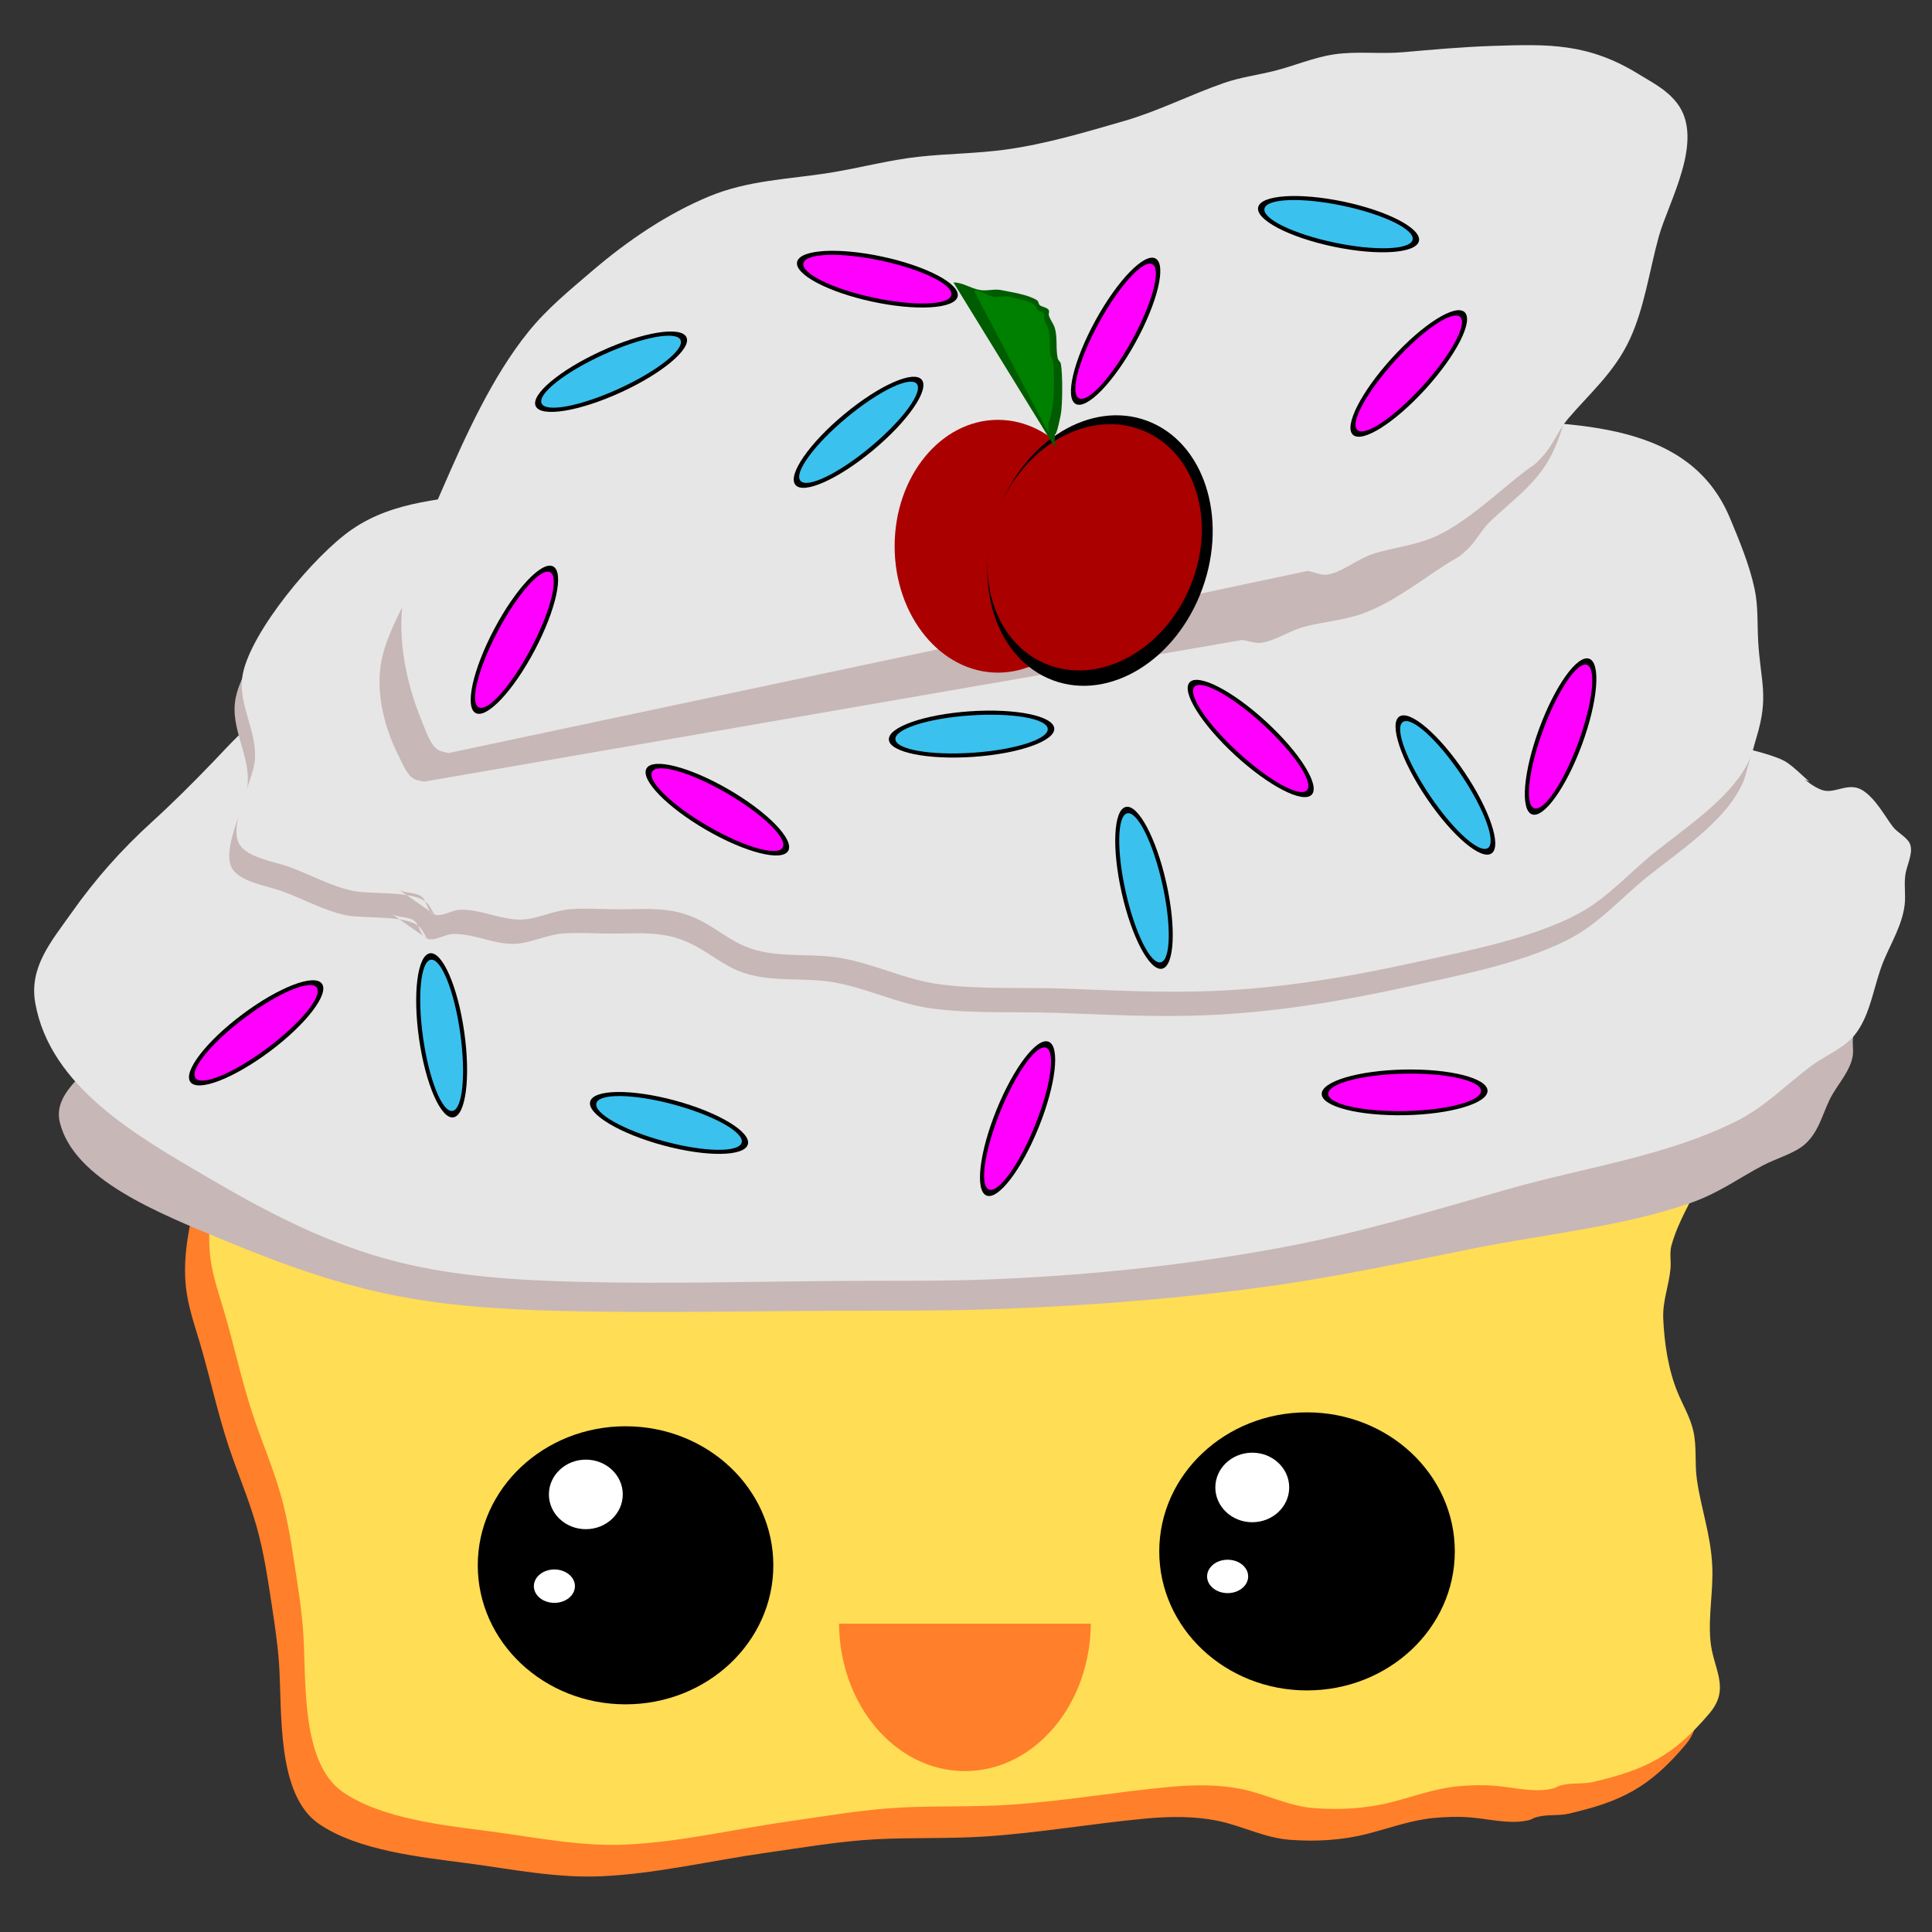 <?xml version="1.0" encoding="UTF-8" standalone="no"?>
<!-- Created with Inkscape (http://www.inkscape.org/) -->

<svg
   width="64"
   height="64"
   viewBox="0 0 64 64"
   version="1.1"
   id="svg5"
   inkscape:version="1.2.1 (9c6d41e410, 2022-07-14)"
   sodipodi:docname="cupcake_003.svg"
   xmlns:inkscape="http://www.inkscape.org/namespaces/inkscape"
   xmlns:sodipodi="http://sodipodi.sourceforge.net/DTD/sodipodi-0.dtd"
   xmlns="http://www.w3.org/2000/svg"
   xmlns:svg="http://www.w3.org/2000/svg">
  <rect x="0" y="0" width="64" height="64" fill="#333333" stroke="none"/>
  <sodipodi:namedview
     id="namedview7"
     pagecolor="#505050"
     bordercolor="#eeeeee"
     borderopacity="1"
     inkscape:showpageshadow="0"
     inkscape:pageopacity="0"
     inkscape:pagecheckerboard="0"
     inkscape:deskcolor="#505050"
     inkscape:document-units="px"
     showgrid="false"
     inkscape:zoom="13.73345"
     inkscape:cx="31.820118"
     inkscape:cy="32.584675"
     inkscape:window-width="1515"
     inkscape:window-height="1000"
     inkscape:window-x="-7"
     inkscape:window-y="0"
     inkscape:window-maximized="0"
     inkscape:current-layer="layer1" />
  <defs
     id="defs2" />
  <g
     inkscape:label="Layer 1"
     inkscape:groupmode="layer"
     id="layer1">
    <path
       style="fill:#ff7f2a;stroke-width:0.388"
       d="m 6.629,38.932 c -0.213,1.191 -0.588,2.348 -0.481,3.594 0.06,0.702 0.287,1.325 0.481,1.986 0.328,1.115 0.569,2.254 0.932,3.359 0.294,0.894 0.674,1.767 0.932,2.673 0.244,0.853 0.378,1.759 0.511,2.636 0.098,0.645 0.197,1.298 0.241,1.95 0.105,1.562 -0.096,4.321 1.323,5.291 1.304,0.891 3.397,1.101 4.902,1.3 1.477,0.195 2.956,0.5 4.451,0.433 1.822,-0.082 3.638,-0.521 5.444,-0.776 1.219,-0.172 2.44,-0.388 3.669,-0.451 1.192,-0.061 2.386,-0.014 3.579,-0.09 1.791,-0.115 3.567,-0.431 5.353,-0.596 0.802,-0.074 1.643,-0.083 2.436,0.09 0.791,0.173 1.498,0.55 2.316,0.614 0.861,0.067 1.746,0.018 2.586,-0.199 0.726,-0.187 1.446,-0.454 2.195,-0.524 0.4,-0.037 0.802,-0.05 1.203,-0.018 0.588,0.047 1.278,0.226 1.865,0.108 0.277,-0.055 0.128,-0.08 0.451,-0.144 0.316,-0.063 0.647,-0.016 0.962,-0.09 1.714,-0.403 2.642,-0.846 3.85,-2.275 0.711,-0.842 0.115,-1.47 0.03,-2.402 -0.075,-0.826 0.101,-1.664 0.06,-2.492 -0.051,-1.042 -0.375,-1.888 -0.511,-2.871 -0.074,-0.535 0.006,-1.076 -0.12,-1.607 -0.107,-0.449 -0.338,-0.829 -0.511,-1.246 -0.312,-0.75 -0.446,-1.639 -0.481,-2.456 -0.025,-0.587 0.19,-1.09 0.241,-1.661 0.022,-0.251 -0.038,-0.512 0.03,-0.758 0.221,-0.795 0.647,-1.46 0.992,-2.185 0.095,-0.201 -0.023,-0.418 0.06,-0.65 0.006,-0.016 0.15,-0.284 0.15,-0.271 0,0.059 -0.089,-0.008 -0.12,-0.217"
       id="path644-0" />
    <path
       style="fill:#ffdd55;stroke-width:0.388"
       d="m 7.429,37.883 c -0.213,1.191 -0.588,2.348 -0.481,3.594 0.06,0.702 0.287,1.325 0.481,1.986 0.328,1.115 0.569,2.254 0.932,3.359 0.294,0.894 0.674,1.767 0.932,2.673 0.244,0.853 0.378,1.759 0.511,2.636 0.098,0.645 0.197,1.298 0.241,1.95 0.105,1.562 -0.096,4.321 1.323,5.291 1.304,0.891 3.397,1.101 4.902,1.3 1.477,0.195 2.956,0.5 4.451,0.433 1.822,-0.082 3.638,-0.521 5.444,-0.776 1.219,-0.172 2.44,-0.388 3.669,-0.451 1.192,-0.061 2.386,-0.014 3.579,-0.09 1.791,-0.115 3.567,-0.431 5.353,-0.596 0.802,-0.074 1.643,-0.083 2.436,0.09 0.791,0.173 1.498,0.55 2.316,0.614 0.861,0.067 1.746,0.018 2.586,-0.199 0.726,-0.187 1.446,-0.454 2.195,-0.524 0.4,-0.037 0.802,-0.05 1.203,-0.018 0.588,0.047 1.278,0.226 1.865,0.108 0.277,-0.055 0.128,-0.08 0.451,-0.144 0.316,-0.063 0.647,-0.016 0.962,-0.09 1.714,-0.403 2.642,-0.846 3.85,-2.275 0.711,-0.842 0.115,-1.47 0.03,-2.402 -0.075,-0.826 0.101,-1.664 0.06,-2.492 -0.051,-1.042 -0.375,-1.888 -0.511,-2.871 -0.074,-0.535 0.006,-1.076 -0.12,-1.607 -0.107,-0.449 -0.338,-0.829 -0.511,-1.246 -0.312,-0.75 -0.446,-1.639 -0.481,-2.456 -0.025,-0.587 0.19,-1.09 0.241,-1.661 0.022,-0.251 -0.038,-0.512 0.03,-0.758 0.221,-0.795 0.647,-1.46 0.992,-2.185 0.095,-0.201 -0.023,-0.418 0.06,-0.65 0.006,-0.016 0.15,-0.284 0.15,-0.271 0,0.059 -0.089,-0.008 -0.12,-0.217"
       id="path644" />
    <path
       style="fill:#c8b7b7;stroke-width:0.29"
       d="m 58.345,32.228 c -0.24,-0.144 -0.456,-0.308 -0.721,-0.432 -0.599,-0.281 -3.341,-0.597 -4.096,-0.727 -0.81,-0.14 -1.357,-0.261 -2.163,-0.379 -2.049,-0.301 -4.124,-0.487 -6.201,-0.685 -2.072,-0.198 -4.129,-0.457 -6.201,-0.653 -1.66,-0.157 -3.345,-0.211 -5.019,-0.274 -1.685,-0.064 -3.325,-0.177 -4.99,-0.358 -1.259,-0.137 -2.497,-0.309 -3.778,-0.337 -1.691,-0.037 -3.35,0.187 -5.019,0.327 -1.216,0.102 -2.431,0.164 -3.634,0.327 -1.622,0.219 -3.183,0.558 -4.73,0.938 -0.784,0.193 -1.555,0.364 -2.279,0.643 -0.761,0.293 -1.325,0.768 -1.904,1.191 -0.618,0.451 -1.242,0.892 -1.904,1.317 -0.987,0.633 -1.813,1.29 -2.567,2.044 -0.636,0.636 -1.357,1.215 -1.154,2.023 0.473,1.88 3.216,2.973 5.48,3.909 1.906,0.787 3.862,1.511 6.057,1.896 1.87,0.329 3.813,0.407 5.74,0.443 2.817,0.051 5.633,-0.01 8.451,-0.021 1.499,-0.006 3.001,0.008 4.499,-0.032 3.11,-0.081 6.234,-0.31 9.287,-0.706 2.488,-0.322 4.852,-0.829 7.268,-1.317 2.409,-0.486 4.994,-0.73 7.239,-1.517 0.94,-0.33 1.584,-0.816 2.394,-1.243 0.433,-0.228 1.046,-0.398 1.384,-0.695 0.518,-0.455 0.604,-1.129 0.923,-1.665 0.245,-0.411 0.582,-0.797 0.663,-1.243 0.043,-0.234 -0.028,-0.471 0.029,-0.706 0.046,-0.191 0.25,-0.471 0.144,-0.664 -0.081,-0.147 -0.41,-0.26 -0.548,-0.39 -0.275,-0.259 -0.545,-0.625 -0.952,-0.811 -0.455,-0.208 -0.894,0.09 -1.298,-0.011 C 58.186,32.277 57.894,31.859 57.134,31.859"
       id="path575-3" />
    <path
       style="fill:#e6e6e6;stroke-width:0.36"
       d="m 59.935,25.89 c -0.251,-0.213 -0.476,-0.455 -0.752,-0.639 -0.625,-0.416 -3.484,-0.882 -4.271,-1.075 -0.844,-0.207 -1.415,-0.386 -2.256,-0.561 -2.137,-0.445 -4.3,-0.719 -6.466,-1.012 -2.161,-0.292 -4.305,-0.676 -6.466,-0.966 -1.731,-0.232 -3.488,-0.311 -5.233,-0.405 -1.757,-0.094 -3.467,-0.262 -5.203,-0.53 -1.313,-0.202 -2.604,-0.457 -3.94,-0.498 -1.763,-0.055 -3.493,0.276 -5.233,0.483 -1.268,0.15 -2.535,0.242 -3.789,0.483 -1.692,0.324 -3.319,0.824 -4.932,1.386 -0.817,0.285 -1.622,0.539 -2.376,0.95 -0.793,0.433 -1.381,1.135 -1.985,1.76 -0.644,0.667 -1.295,1.319 -1.985,1.947 -1.029,0.936 -1.89,1.907 -2.677,3.022 -0.663,0.94 -1.415,1.797 -1.203,2.991 0.493,2.779 3.353,4.396 5.714,5.779 1.987,1.164 4.027,2.234 6.316,2.804 1.95,0.486 3.977,0.602 5.985,0.654 2.937,0.076 5.874,-0.015 8.812,-0.031 1.564,-0.009 3.129,0.011 4.692,-0.047 3.243,-0.12 6.501,-0.459 9.684,-1.044 2.594,-0.477 5.06,-1.226 7.579,-1.947 2.512,-0.719 5.207,-1.079 7.549,-2.243 0.98,-0.487 1.652,-1.207 2.496,-1.838 0.451,-0.338 1.09,-0.589 1.444,-1.028 0.541,-0.672 0.63,-1.668 0.962,-2.461 0.255,-0.608 0.607,-1.179 0.692,-1.838 0.044,-0.346 -0.029,-0.696 0.03,-1.044 0.048,-0.283 0.261,-0.696 0.15,-0.981 -0.084,-0.218 -0.427,-0.384 -0.571,-0.576 -0.287,-0.382 -0.568,-0.925 -0.992,-1.199 -0.475,-0.307 -0.932,0.133 -1.353,-0.016 -0.588,-0.207 -0.892,-0.826 -1.684,-0.826"
       id="path575" />
    <path
       style="fill:#c8b7b7;fill-opacity:1;stroke-width:0.36"
       d="m 14.153,31.098 c -0.09,-0.135 -0.148,-0.293 -0.271,-0.404 -0.431,-0.39 -1.808,-0.254 -2.406,-0.373 C 10.731,30.171 10.02,29.762 9.311,29.511 8.864,29.353 8.009,29.222 7.717,28.811 7.286,28.206 8.119,26.735 8.198,26.027 8.311,25.022 7.604,24.133 7.807,23.119 c 0.282,-1.409 2.36,-3.913 3.609,-4.775 1.417,-0.977 3.082,-0.992 4.752,-1.26 0.042,-0.007 1.68,-0.309 1.774,-0.327 3.296,-0.622 6.605,-1.24 9.955,-1.571 2.679,-0.265 5.373,-0.157 8.06,-0.28 2.399,-0.109 4.788,-0.384 7.188,-0.451 1.705,-0.048 3.385,0.09 5.083,0.202 3.305,0.219 7.424,-0.093 8.842,3.313 0.313,0.751 0.642,1.542 0.812,2.333 0.125,0.581 0.088,1.142 0.12,1.726 0.076,1.361 0.368,1.825 -0.06,3.219 -0.129,0.421 -0.113,0.513 -0.301,0.871 -0.607,1.159 -2.03,2.093 -3.068,2.924 -0.774,0.619 -1.505,1.441 -2.376,1.944 -1.523,0.879 -3.884,1.329 -5.624,1.711 -2.183,0.479 -4.371,0.84 -6.616,0.933 -1.649,0.068 -3.286,-0.019 -4.932,-0.078 -1.363,-0.049 -2.766,0.035 -4.12,-0.14 -1.141,-0.147 -2.151,-0.673 -3.278,-0.871 -0.937,-0.165 -1.902,-0.013 -2.827,-0.264 -1.061,-0.289 -1.548,-1.103 -2.827,-1.306 -0.619,-0.099 -1.27,-0.036 -1.895,-0.047 -0.48,-0.009 -0.964,-0.039 -1.444,0 -0.489,0.04 -0.936,0.261 -1.414,0.327 -0.743,0.103 -1.494,-0.343 -2.226,-0.311 -0.286,0.013 -0.572,0.244 -0.842,0.156 -0.227,-0.075 -0.235,-0.391 -0.391,-0.56 -0.185,-0.201 -0.597,-0.113 -0.812,-0.28"
       id="path577-9" />
    <path
       style="fill:#e6e6e6;stroke-width:0.36"
       d="M 14.392,30.293 C 14.302,30.158 14.244,30 14.121,29.889 13.691,29.499 12.313,29.635 11.715,29.515 10.97,29.366 10.259,28.958 9.55,28.707 9.103,28.548 8.248,28.417 7.956,28.007 7.525,27.402 8.357,25.931 8.437,25.223 8.55,24.217 7.843,23.329 8.046,22.315 8.328,20.905 10.406,18.401 11.655,17.54 c 1.417,-0.977 3.082,-0.992 4.752,-1.26 0.042,-0.007 1.68,-0.309 1.774,-0.327 3.296,-0.622 6.605,-1.24 9.955,-1.571 2.679,-0.265 5.373,-0.157 8.06,-0.28 2.399,-0.109 4.788,-0.384 7.188,-0.451 1.705,-0.048 3.385,0.09 5.083,0.202 3.305,0.219 7.424,-0.093 8.842,3.313 0.313,0.751 0.642,1.542 0.812,2.333 0.125,0.581 0.088,1.142 0.12,1.726 0.076,1.361 0.368,1.825 -0.06,3.219 -0.129,0.421 -0.113,0.513 -0.301,0.871 -0.607,1.159 -2.03,2.093 -3.068,2.924 -0.774,0.619 -1.505,1.441 -2.376,1.944 -1.523,0.879 -3.884,1.329 -5.624,1.711 -2.183,0.479 -4.371,0.84 -6.616,0.933 -1.649,0.068 -3.286,-0.019 -4.932,-0.078 -1.363,-0.049 -2.766,0.035 -4.12,-0.14 -1.141,-0.147 -2.151,-0.673 -3.278,-0.871 -0.937,-0.165 -1.902,-0.013 -2.827,-0.264 -1.061,-0.289 -1.548,-1.103 -2.827,-1.306 -0.619,-0.099 -1.27,-0.036 -1.895,-0.047 -0.48,-0.009 -0.964,-0.039 -1.444,0 -0.489,0.04 -0.936,0.261 -1.414,0.327 -0.743,0.103 -1.494,-0.343 -2.226,-0.311 -0.286,0.013 -0.572,0.244 -0.842,0.156 -0.227,-0.075 -0.235,-0.391 -0.391,-0.56 C 13.815,29.532 13.404,29.62 13.189,29.453"
       id="path577" />
    <path
       style="fill:#c8b7b7;fill-opacity:1;stroke-width:0.388"
       d="m 14.049,25.893 c -0.11,-0.03 -0.229,-0.036 -0.331,-0.09 -0.242,-0.128 -0.397,-0.533 -0.511,-0.758 -0.506,-0.998 -0.824,-2.288 -0.511,-3.413 0.231,-0.833 0.74,-1.734 1.143,-2.492 0.766,-1.444 1.6,-2.946 2.737,-4.099 0.595,-0.604 1.334,-1.095 2.015,-1.571 1.138,-0.795 2.371,-1.471 3.669,-1.914 1.25,-0.427 2.529,-0.445 3.819,-0.614 0.944,-0.124 1.878,-0.332 2.827,-0.415 0.903,-0.079 1.805,-0.08 2.707,-0.181 1.258,-0.14 2.526,-0.448 3.759,-0.74 1.065,-0.253 2.076,-0.674 3.128,-0.975 0.513,-0.147 1.043,-0.203 1.564,-0.307 0.643,-0.129 1.273,-0.355 1.925,-0.433 0.717,-0.086 1.447,-0.003 2.165,-0.054 0.946,-0.068 1.878,-0.137 2.827,-0.163 1.772,-0.047 3.017,-0.078 4.632,0.74 0.407,0.206 0.843,0.379 1.173,0.722 0.914,0.951 -0.27,2.561 -0.571,3.467 -0.29,0.871 -0.45,1.818 -0.902,2.618 -0.485,0.859 -1.274,1.404 -1.955,2.059 -0.287,0.276 -0.46,0.647 -0.752,0.921 -0.347,0.326 -0.291,0.228 -0.722,0.506 -0.853,0.549 -1.677,1.195 -2.617,1.571 -0.664,0.266 -1.39,0.305 -2.075,0.488 -0.459,0.123 -0.922,0.445 -1.383,0.524 -0.22,0.038 -0.441,-0.06 -0.662,-0.09"
       id="path579-3" />
    <path
       style="fill:#e6e6e6;stroke-width:0.451"
       d="m 14.847,24.948 c -0.116,-0.039 -0.24,-0.047 -0.348,-0.116 -0.254,-0.165 -0.417,-0.685 -0.537,-0.975 -0.532,-1.284 -0.865,-2.941 -0.537,-4.388 0.243,-1.071 0.778,-2.229 1.201,-3.204 0.805,-1.856 1.681,-3.788 2.875,-5.271 0.625,-0.776 1.402,-1.408 2.117,-2.02 1.196,-1.023 2.49,-1.891 3.855,-2.461 1.313,-0.549 2.657,-0.572 4.013,-0.789 0.992,-0.159 1.973,-0.427 2.97,-0.534 C 31.403,5.088 32.352,5.086 33.299,4.957 34.62,4.778 35.952,4.381 37.248,4.005 38.368,3.681 39.43,3.138 40.535,2.752 c 0.539,-0.189 1.096,-0.261 1.643,-0.395 0.676,-0.166 1.337,-0.457 2.022,-0.557 0.753,-0.111 1.52,-0.004 2.275,-0.07 0.993,-0.087 1.973,-0.176 2.97,-0.209 1.862,-0.061 3.169,-0.1 4.866,0.952 0.428,0.265 0.886,0.487 1.232,0.929 0.96,1.222 -0.283,3.293 -0.6,4.458 -0.305,1.12 -0.473,2.337 -0.948,3.367 -0.51,1.105 -1.338,1.806 -2.054,2.647 -0.301,0.354 -0.484,0.832 -0.79,1.184 -0.365,0.419 -0.305,0.293 -0.758,0.65 -0.896,0.706 -1.761,1.536 -2.749,2.02 -0.698,0.342 -1.46,0.392 -2.18,0.627 -0.483,0.158 -0.969,0.572 -1.453,0.673 -0.231,0.048 -0.463,-0.077 -0.695,-0.116"
       id="path579" />
    <g
       id="g4381"
       inkscape:label="mouth"
       transform="matrix(1.181,0,0,1.2,-1.581,-12.447)">
      <ellipse
         style="fill:#ff7f2a;fill-opacity:1"
         id="path1856"
         cx="28.404"
         cy="55.157"
         rx="3.531"
         ry="4.107" />
      <rect
         style="fill:#ffdd55;fill-opacity:1"
         id="rect4376"
         width="9.442"
         height="4.299"
         x="23.798"
         y="50.896" />
    </g>
    <g
       id="g4580"
       inkscape:label="left-eye"
       transform="matrix(1.181,0,0,1.2,-1.581,-12.447)">
      <ellipse
         style="fill:#000000;fill-opacity:1"
         id="path1339"
         cx="18.885"
         cy="53.583"
         rx="4.145"
         ry="3.838" />
      <ellipse
         style="fill:#ffffff;fill-opacity:1"
         id="path4487"
         cx="17.771"
         cy="51.626"
         rx="1.036"
         ry="0.96" />
      <ellipse
         style="fill:#ffffff;fill-opacity:1;stroke-width:0.516"
         id="path4487-9"
         cx="16.889"
         cy="54.159"
         rx="0.576"
         ry="0.461" />
    </g>
    <g
       id="g4575"
       inkscape:label="right-eye"
       transform="matrix(1.181,0,0,1.2,-1.581,-12.447)">
      <ellipse
         style="fill:#000000;fill-opacity:1"
         id="path1339-5"
         cx="38"
         cy="53.199"
         rx="4.145"
         ry="3.838" />
      <ellipse
         style="fill:#ffffff;fill-opacity:1"
         id="path4487-8"
         cx="36.464"
         cy="51.434"
         rx="1.036"
         ry="0.96" />
      <ellipse
         style="fill:#ffffff;fill-opacity:1;stroke-width:0.516"
         id="path4487-9-8"
         cx="35.773"
         cy="53.89"
         rx="0.576"
         ry="0.461" />
    </g>
    <g
       id="g4735"
       transform="matrix(-0.445,0.791,-1.199,-0.696,47.422,30.888)"
       inkscape:highlight-color="#ee3bee"
       inkscape:label="pink-sprinkle">
      <ellipse
         style="fill:#000000;fill-opacity:1;stroke-width:1.152"
         id="path4709-1"
         cx="9.212"
         cy="16.313"
         rx="0.844"
         ry="1.958" />
      <ellipse
         style="fill:#ff00ff;fill-opacity:1"
         id="path4709"
         cx="9.212"
         cy="16.313"
         rx="0.691"
         ry="1.804" />
    </g>
    <g
       id="g4735-58"
       transform="matrix(-0.785,-0.433,0.676,-1.23,33.16,35.026)"
       inkscape:highlight-color="#ee3bee"
       inkscape:label="pink-sprinkle">
      <ellipse
         style="fill:#000000;fill-opacity:1;stroke-width:1.152"
         id="path4709-1-25"
         cx="9.212"
         cy="16.313"
         rx="0.844"
         ry="1.958" />
      <ellipse
         style="fill:#ff00ff;fill-opacity:1"
         id="path4709-15"
         cx="9.212"
         cy="16.313"
         rx="0.691"
         ry="1.804" />
    </g>
    <g
       id="g4735-58-05"
       transform="matrix(-0.608,0.659,-1.033,-0.95,63.883,33.89)"
       inkscape:highlight-color="#ee3bee"
       inkscape:label="pink-sprinkle">
      <ellipse
         style="fill:#000000;fill-opacity:1;stroke-width:1.152"
         id="path4709-1-25-5"
         cx="9.212"
         cy="16.313"
         rx="0.844"
         ry="1.958" />
      <ellipse
         style="fill:#ff00ff;fill-opacity:1"
         id="path4709-15-2"
         cx="9.212"
         cy="16.313"
         rx="0.691"
         ry="1.804" />
    </g>
    <g
       id="g4735-58-9"
       transform="matrix(-0.662,-0.605,0.944,-1.038,37.366,34.878)"
       inkscape:highlight-color="#ee3bee"
       inkscape:label="pink-sprinkle">
      <ellipse
         style="fill:#000000;fill-opacity:1;stroke-width:1.152"
         id="path4709-1-25-9"
         cx="9.212"
         cy="16.313"
         rx="0.844"
         ry="1.958" />
      <ellipse
         style="fill:#ff00ff;fill-opacity:1"
         id="path4709-15-7"
         cx="9.212"
         cy="16.313"
         rx="0.691"
         ry="1.804" />
    </g>
    <g
       id="g4735-58-4"
       transform="matrix(-0.792,-0.421,0.656,-1.24,13.635,45.299)"
       inkscape:highlight-color="#ee3bee"
       inkscape:label="pink-sprinkle">
      <ellipse
         style="fill:#000000;fill-opacity:1;stroke-width:1.152"
         id="path4709-1-25-94"
         cx="9.212"
         cy="16.313"
         rx="0.844"
         ry="1.958" />
      <ellipse
         style="fill:#ff00ff;fill-opacity:1"
         id="path4709-15-4"
         cx="9.212"
         cy="16.313"
         rx="0.691"
         ry="1.804" />
    </g>
    <g
       id="g4735-58-43"
       transform="matrix(-0.016,-0.896,1.403,-0.028,23.79,44.897)"
       inkscape:highlight-color="#ee3bee"
       inkscape:label="pink-sprinkle">
      <ellipse
         style="fill:#000000;fill-opacity:1;stroke-width:1.152"
         id="path4709-1-25-99"
         cx="9.212"
         cy="16.313"
         rx="0.844"
         ry="1.958" />
      <ellipse
         style="fill:#ff00ff;fill-opacity:1"
         id="path4709-15-5"
         cx="9.212"
         cy="16.313"
         rx="0.691"
         ry="1.804" />
    </g>
    <g
       id="g4735-58-7"
       transform="matrix(-0.84,-0.312,0.485,-1.316,51.523,48.741)"
       inkscape:highlight-color="#ee3bee"
       inkscape:label="pink-sprinkle">
      <ellipse
         style="fill:#000000;fill-opacity:1;stroke-width:1.152"
         id="path4709-1-25-6"
         cx="9.212"
         cy="16.313"
         rx="0.844"
         ry="1.958" />
      <ellipse
         style="fill:#ff00ff;fill-opacity:1"
         id="path4709-15-1"
         cx="9.212"
         cy="16.313"
         rx="0.691"
         ry="1.804" />
    </g>
    <g
       id="g4735-58-0"
       transform="matrix(-0.83,-0.338,0.526,-1.301,32.774,61.393)"
       inkscape:highlight-color="#ee3bee"
       inkscape:label="pink-sprinkle">
      <ellipse
         style="fill:#000000;fill-opacity:1;stroke-width:1.152"
         id="path4709-1-25-92"
         cx="9.212"
         cy="16.313"
         rx="0.844"
         ry="1.958" />
      <ellipse
         style="fill:#ff00ff;fill-opacity:1"
         id="path4709-15-9"
         cx="9.212"
         cy="16.313"
         rx="0.691"
         ry="1.804" />
    </g>
    <g
       id="g4735-2"
       transform="matrix(-0.53,-0.734,1.113,-0.831,-4.789,54.532)"
       inkscape:highlight-color="#ee3bee"
       inkscape:label="pink-sprinkle">
      <ellipse
         style="fill:#000000;fill-opacity:1;stroke-width:1.152"
         id="path4709-1-6"
         cx="9.212"
         cy="16.313"
         rx="0.844"
         ry="1.958" />
      <ellipse
         style="fill:#ff00ff;fill-opacity:1"
         id="path4709-6"
         cx="9.212"
         cy="16.313"
         rx="0.691"
         ry="1.804" />
    </g>
    <g
       id="g4735-2-2"
       transform="matrix(0.205,-0.882,1.358,0.293,5.023,12.593)"
       inkscape:highlight-color="#ee3bee"
       inkscape:label="pink-sprinkle">
      <ellipse
         style="fill:#000000;fill-opacity:1;stroke-width:1.152"
         id="path4709-1-6-7"
         cx="9.212"
         cy="16.313"
         rx="0.844"
         ry="1.958" />
      <ellipse
         style="fill:#ff00ff;fill-opacity:1"
         id="path4709-6-3"
         cx="9.212"
         cy="16.313"
         rx="0.691"
         ry="1.804" />
    </g>
    <g
       id="g4735-5"
       transform="matrix(-0.568,-0.705,1.069,-0.889,16.235,35.317)"
       inkscape:highlight-color="#3bc1ee"
       inkscape:label="blue-sprinkle">
      <ellipse
         style="fill:#000000;fill-opacity:1;stroke-width:1.152"
         id="path4709-1-2"
         cx="9.212"
         cy="16.313"
         rx="0.844"
         ry="1.958" />
      <ellipse
         style="fill:#3bc1ee;fill-opacity:1"
         id="path4709-3"
         cx="9.212"
         cy="16.313"
         rx="0.691"
         ry="1.804" />
    </g>
    <g
       id="g4735-5-6"
       transform="matrix(0.2,-0.883,1.36,0.286,20.313,10.894)"
       inkscape:highlight-color="#3bc1ee"
       inkscape:label="blue-sprinkle">
      <ellipse
         style="fill:#000000;fill-opacity:1;stroke-width:1.152"
         id="path4709-1-2-1"
         cx="9.212"
         cy="16.313"
         rx="0.844"
         ry="1.958" />
      <ellipse
         style="fill:#3bc1ee;fill-opacity:1"
         id="path4709-3-3"
         cx="9.212"
         cy="16.313"
         rx="0.691"
         ry="1.804" />
    </g>
    <g
       id="g4735-5-8"
       transform="matrix(-0.231,0.88,-1.334,-0.361,46.052,34.981)"
       inkscape:highlight-color="#3bc1ee"
       inkscape:label="blue-sprinkle">
      <ellipse
         style="fill:#000000;fill-opacity:1;stroke-width:1.152"
         id="path4709-1-2-6"
         cx="9.212"
         cy="16.313"
         rx="0.844"
         ry="1.958" />
      <ellipse
         style="fill:#3bc1ee;fill-opacity:1"
         id="path4709-3-1"
         cx="9.212"
         cy="16.313"
         rx="0.691"
         ry="1.804" />
    </g>
    <g
       id="g4735-5-82"
       transform="matrix(-0.874,0.203,-0.308,-1.368,50.972,49.856)"
       inkscape:highlight-color="#3bc1ee"
       inkscape:label="blue-sprinkle">
      <ellipse
         style="fill:#000000;fill-opacity:1;stroke-width:1.152"
         id="path4709-1-2-62"
         cx="9.212"
         cy="16.313"
         rx="0.844"
         ry="1.958" />
      <ellipse
         style="fill:#3bc1ee;fill-opacity:1"
         id="path4709-3-19"
         cx="9.212"
         cy="16.313"
         rx="0.691"
         ry="1.804" />
    </g>
    <g
       id="g4735-5-82-2"
       transform="matrix(0.068,0.894,-1.399,0.096,54.38,14.516)"
       inkscape:highlight-color="#3bc1ee"
       inkscape:label="blue-sprinkle">
      <ellipse
         style="fill:#000000;fill-opacity:1;stroke-width:1.152"
         id="path4709-1-2-62-2"
         cx="9.212"
         cy="16.313"
         rx="0.844"
         ry="1.958" />
      <ellipse
         style="fill:#3bc1ee;fill-opacity:1"
         id="path4709-3-19-3"
         cx="9.212"
         cy="16.313"
         rx="0.691"
         ry="1.804" />
    </g>
    <g
       id="g4735-5-82-2-4"
       transform="matrix(0.887,-0.133,0.198,1.388,3.229,12.879)"
       inkscape:highlight-color="#3bc1ee"
       inkscape:label="blue-sprinkle"
       style="fill:#aa0000">
      <ellipse
         style="fill:#000000;fill-opacity:1;stroke-width:1.152"
         id="path4709-1-2-62-2-5"
         cx="9.212"
         cy="16.313"
         rx="0.844"
         ry="1.958" />
      <ellipse
         style="fill:#3bc1ee;fill-opacity:1"
         id="path4709-3-19-3-5"
         cx="9.212"
         cy="16.313"
         rx="0.691"
         ry="1.804" />
    </g>
    <g
       id="g4735-5-82-3"
       transform="matrix(-0.379,-0.813,1.275,-0.583,2.935,29.313)"
       inkscape:highlight-color="#3bc1ee"
       inkscape:label="blue-sprinkle">
      <ellipse
         style="fill:#000000;fill-opacity:1;stroke-width:1.152"
         id="path4709-1-2-62-9"
         cx="9.212"
         cy="16.313"
         rx="0.844"
         ry="1.958" />
      <ellipse
         style="fill:#3bc1ee;fill-opacity:1"
         id="path4709-3-19-0"
         cx="9.212"
         cy="16.313"
         rx="0.691"
         ry="1.804" />
    </g>
    <g
       id="g4735-5-5"
       transform="matrix(-0.739,0.515,-0.781,-1.157,67.429,40.134)"
       inkscape:highlight-color="#3bc1ee"
       inkscape:label="blue-sprinkle">
      <ellipse
         style="fill:#000000;fill-opacity:1;stroke-width:1.152"
         id="path4709-1-2-0"
         cx="9.212"
         cy="16.313"
         rx="0.844"
         ry="1.958" />
      <ellipse
         style="fill:#3bc1ee;fill-opacity:1"
         id="path4709-3-5"
         cx="9.212"
         cy="16.313"
         rx="0.691"
         ry="1.804" />
    </g>
    <g
       id="g6828"
       transform="translate(24.393,6.772)">
      <g
         id="g6607"
         inkscape:highlight-color="#c0112e"
         inkscape:label="cherry">
        <ellipse
           style="fill:#aa0000;fill-opacity:1"
           id="path6106"
           cx="8.665"
           cy="11.323"
           rx="3.422"
           ry="4.187" />
        <ellipse
           style="fill:#000000;fill-opacity:1;stroke-width:1.075"
           id="path6106-6-3"
           cx="15.501"
           cy="5.569"
           rx="3.623"
           ry="4.568"
           transform="matrix(0.913,0.407,-0.378,0.926,0,0)" />
        <ellipse
           style="fill:#aa0000;fill-opacity:1"
           id="path6106-6"
           cx="15.375"
           cy="5.787"
           rx="3.422"
           ry="4.187"
           transform="rotate(23.117)" />
      </g>
      <path
         style="fill:#005c00;fill-opacity:1;stroke-width:1.251"
         d="m 10.55,8.046 c 0,-0.896 -0.04,0.12 0.198,-1.092 0.058,-0.297 0.066,-1.343 0,-1.68 C 10.735,5.212 10.663,5.167 10.648,5.105 10.573,4.784 10.645,4.42 10.55,4.097 10.507,3.951 10.395,3.824 10.352,3.677 c -0.016,-0.054 0.021,-0.115 0,-0.168 C 10.314,3.413 10.116,3.393 10.056,3.341 10.004,3.297 10.016,3.211 9.957,3.173 9.654,2.98 9.114,2.91 8.772,2.837 c -0.217,-0.046 -0.471,0.037 -0.691,0 C 7.741,2.779 7.513,2.585 7.191,2.585"
         id="path6798-2" />
      <path
         style="fill:#008000;fill-opacity:1"
         d="m 10.34,7.573 c 0,-0.777 -0.029,0.104 0.146,-0.947 0.043,-0.258 0.049,-1.164 0,-1.456 -0.009,-0.054 -0.062,-0.092 -0.073,-0.146 -0.056,-0.278 -0.003,-0.594 -0.073,-0.874 -0.032,-0.127 -0.114,-0.237 -0.146,-0.364 -0.012,-0.047 0.015,-0.1 0,-0.146 -0.028,-0.084 -0.174,-0.101 -0.218,-0.146 -0.038,-0.038 -0.029,-0.113 -0.073,-0.146 -0.223,-0.167 -0.622,-0.228 -0.874,-0.291 -0.16,-0.04 -0.347,0.032 -0.51,0 C 8.269,3.008 8.101,2.84 7.864,2.84"
         id="path6798" />
    </g>
  </g>
</svg>
